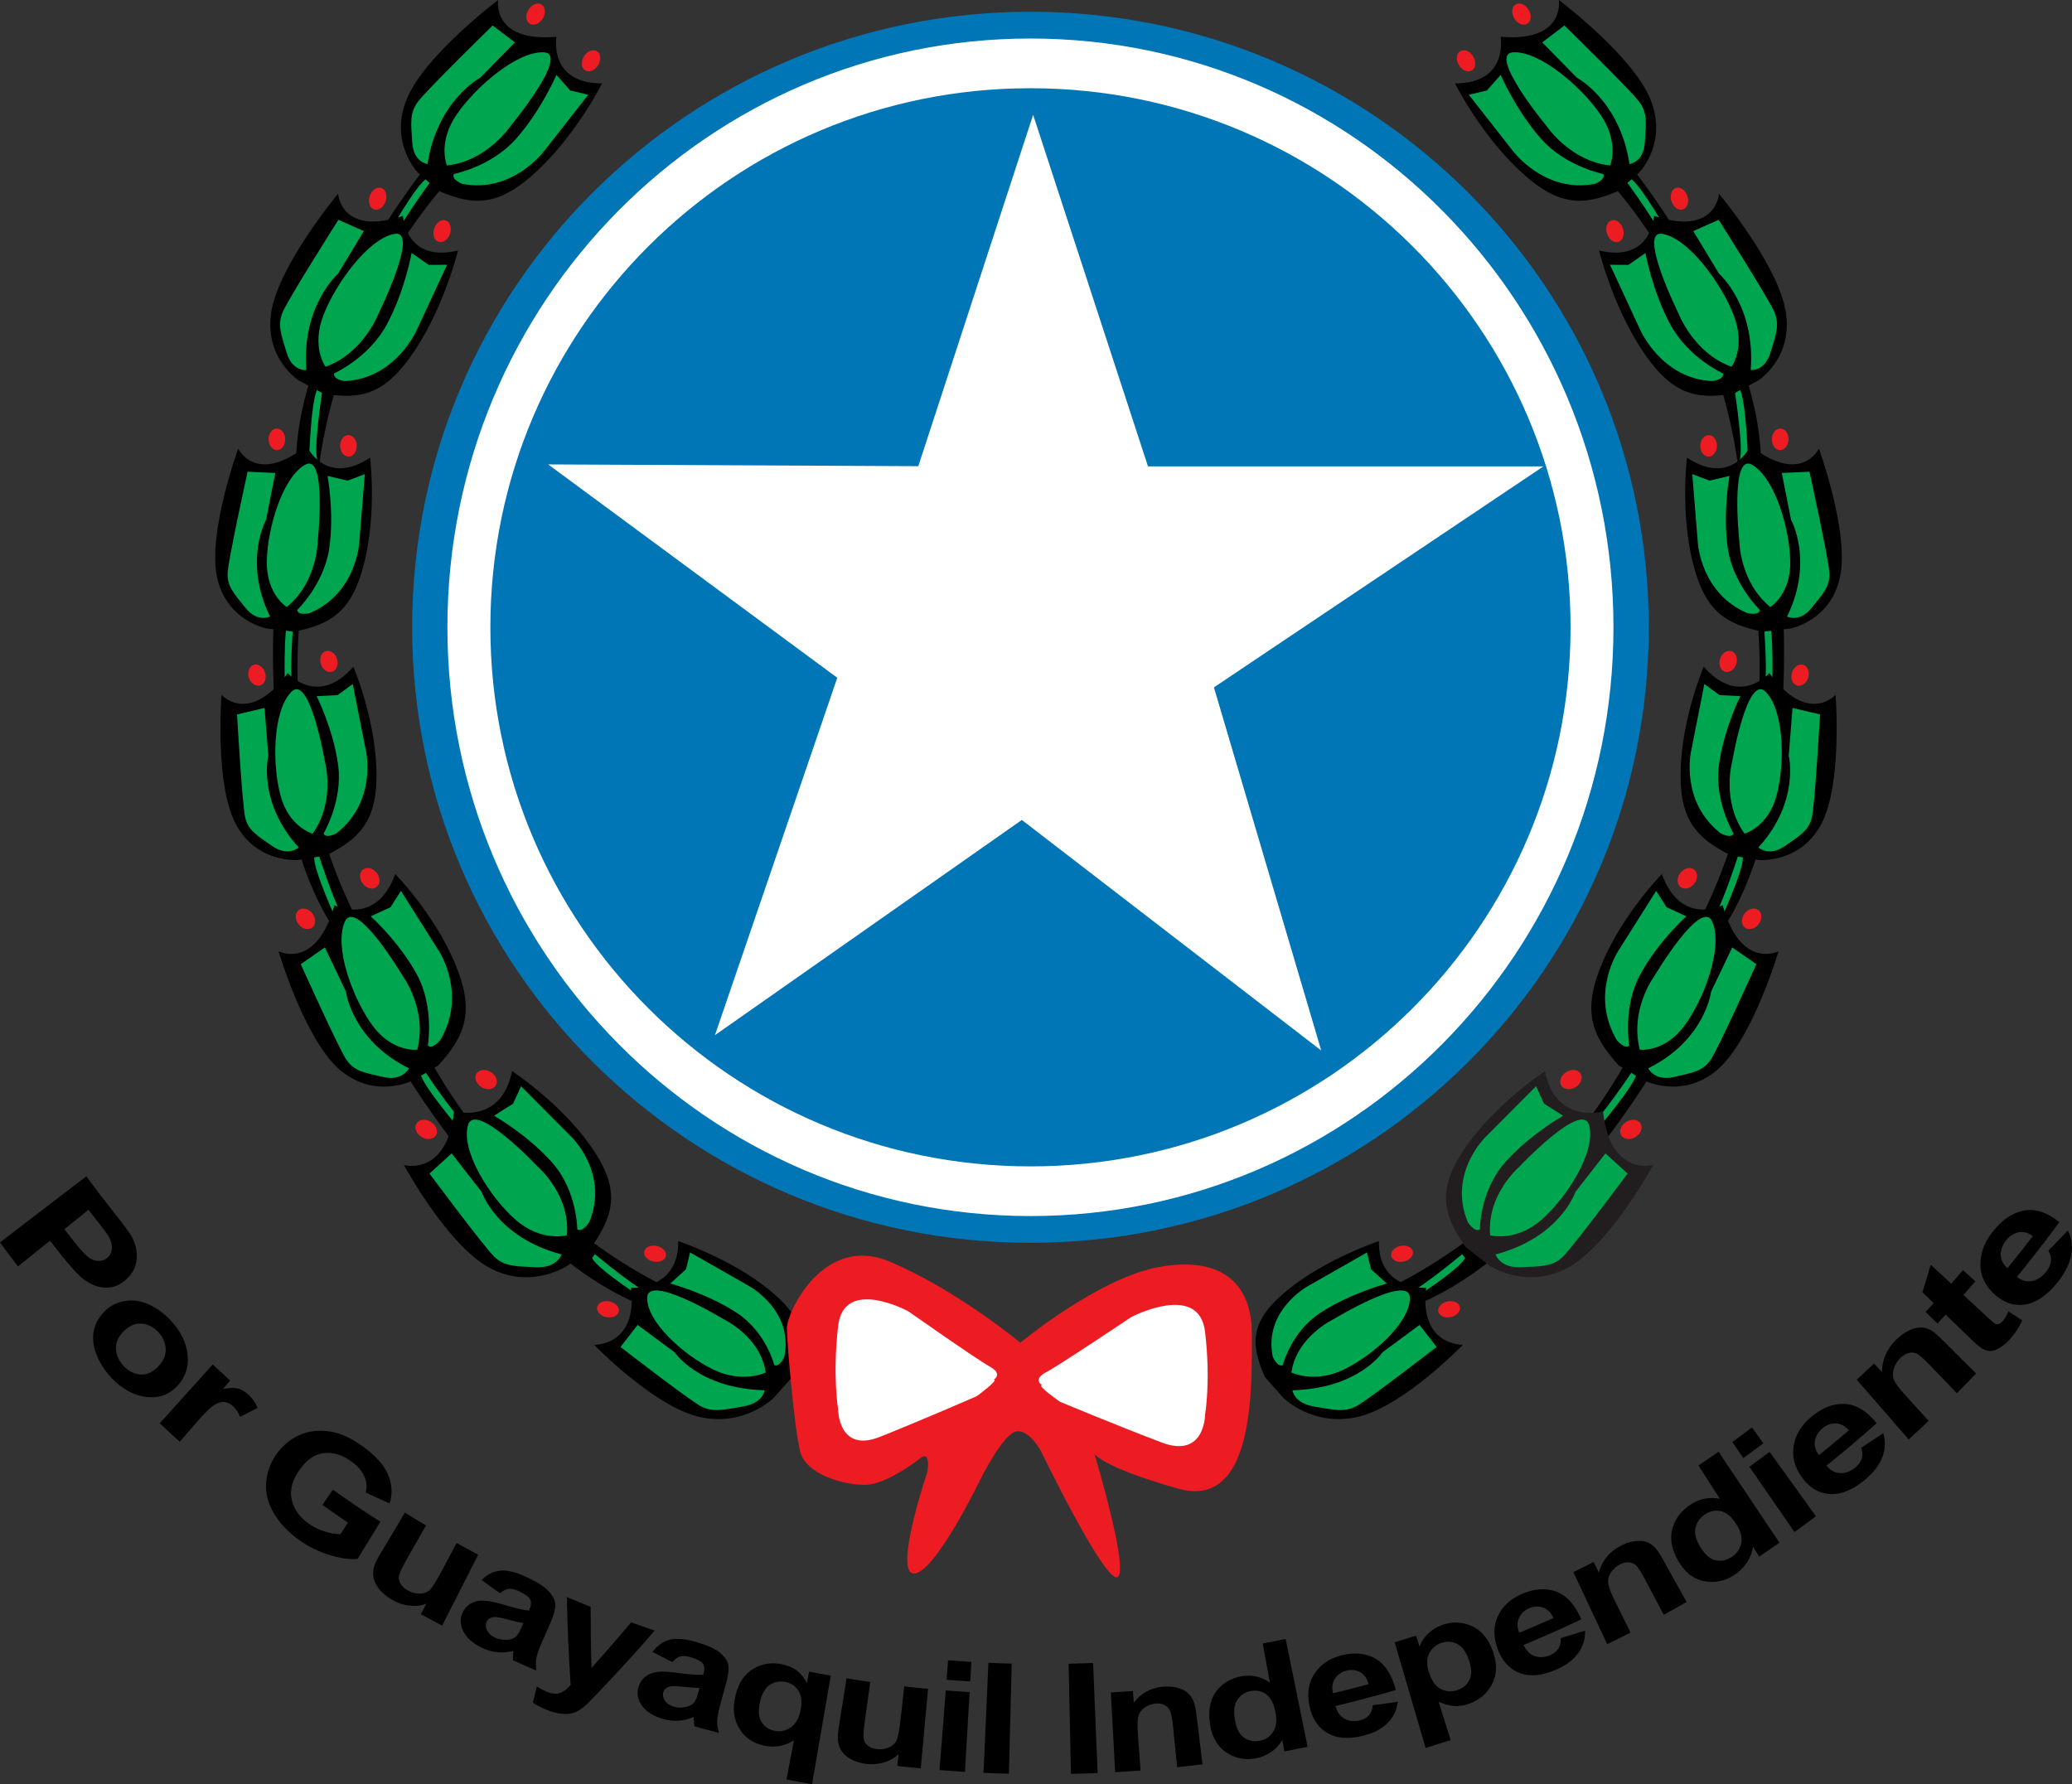 <?xml version="1.0" encoding="UTF-8"?>
<svg xmlns="http://www.w3.org/2000/svg" xmlns:xlink="http://www.w3.org/1999/xlink" width="540.59pt" height="465.62pt" viewBox="0 0 540.59 465.62" version="1.1">
<rect x="0" y="0" width="540.59" height="465.62" fill="#333333" stroke="none"/>
<defs>
<clipPath id="clip1">
  <path d="M 191 434 L 217 434 L 217 465.621 L 191 465.621 Z M 191 434 "/>
</clipPath>
<clipPath id="clip2">
  <path d="M 516 315 L 540.59 315 L 540.59 341 L 516 341 Z M 516 315 "/>
</clipPath>
</defs>
<g id="surface1">
<path style=" stroke:none;fill-rule:nonzero;fill:rgb(0%,46.3%,71.799%);fill-opacity:1;" d="M 430.168 163.703 C 430.168 252.414 357.938 324.328 268.848 324.328 C 179.742 324.328 107.531 252.414 107.531 163.703 C 107.531 74.98 179.742 3.066 268.848 3.066 C 357.938 3.066 430.168 74.98 430.168 163.703 "/>
<path style=" stroke:none;fill-rule:nonzero;fill:rgb(100%,100%,100%);fill-opacity:1;" d="M 420.953 163.703 C 420.953 248.555 352.848 317.344 268.848 317.344 C 184.836 317.344 116.73 248.555 116.73 163.703 C 116.73 78.844 184.836 10.051 268.848 10.051 C 352.848 10.051 420.953 78.844 420.953 163.703 "/>
<path style=" stroke:none;fill-rule:nonzero;fill:rgb(0%,46.3%,71.799%);fill-opacity:1;" d="M 409.762 163.703 C 409.762 241.395 346.68 304.383 268.848 304.383 C 191.031 304.383 127.938 241.395 127.938 163.703 C 127.938 86.004 191.031 23.023 268.848 23.023 C 346.68 23.023 409.762 86.004 409.762 163.703 "/>
<path style=" stroke:none;fill-rule:nonzero;fill:rgb(100%,100%,100%);fill-opacity:1;" d="M 269.547 29.957 L 239.586 121.656 L 143.027 121.195 L 218.449 176.871 L 186.531 270.137 L 266.602 213.977 L 344.715 274.145 L 316.715 179.379 L 402.676 121.715 L 299.516 121.715 "/>
<path style=" stroke:none;fill-rule:nonzero;fill:rgb(0%,0%,0%);fill-opacity:1;" d="M 110.574 44.219 C 110.574 44.219 76.957 86.41 77.238 121.656 L 83.262 121.656 C 83.262 121.656 87.301 78.707 119.586 44.219 "/>
<path style=" stroke:none;fill-rule:nonzero;fill:rgb(0%,0%,0%);fill-opacity:1;" d="M 71.492 160.164 C 71.492 160.164 67.742 215.523 88.434 244.258 L 93.473 240.539 C 93.473 240.539 71.949 202.828 79.035 154.598 "/>
<path style=" stroke:none;fill-rule:nonzero;fill:rgb(0%,0%,0%);fill-opacity:1;" d="M 105.727 279.953 C 105.727 279.953 135.652 330.277 170.57 341.75 L 172.68 335.27 C 172.68 335.27 131.656 316.574 108.879 270.246 "/>
<path style=" stroke:none;fill-rule:nonzero;fill:rgb(0%,64.699%,31.4%);fill-opacity:1;" d="M 102.777 63.301 L 100.516 62.434 C 100.516 62.434 108.68 47.785 111.488 46.492 L 112.484 47.215 C 112.484 47.215 102.078 61.285 102.777 63.301 "/>
<path style=" stroke:none;fill-rule:nonzero;fill:rgb(0%,64.699%,31.4%);fill-opacity:1;" d="M 82.992 120.262 L 80.609 120.574 C 80.609 120.574 81.082 103.742 82.977 101.254 L 84.176 101.41 C 84.176 101.41 81.457 118.82 82.992 120.262 "/>
<path style=" stroke:none;fill-rule:nonzero;fill:rgb(0%,64.699%,31.4%);fill-opacity:1;" d="M 76.719 179.871 L 74.375 180.352 C 74.375 180.352 73.727 163.52 75.453 160.906 L 76.664 160.98 C 76.664 160.98 75.09 178.543 76.719 179.871 "/>
<path style=" stroke:none;fill-rule:nonzero;fill:rgb(0%,64.699%,31.4%);fill-opacity:1;" d="M 90.469 240.336 L 88.484 241.727 C 88.484 241.727 81.402 226.508 81.996 223.41 L 83.129 223 C 83.129 223 88.465 239.762 90.469 240.336 "/>
<path style=" stroke:none;fill-rule:nonzero;fill:rgb(0%,64.699%,31.4%);fill-opacity:1;" d="M 122.402 293.887 L 120.879 295.773 C 120.879 295.773 109.957 283.145 109.676 280.008 L 110.652 279.293 C 110.652 279.293 120.312 293.91 122.402 293.887 "/>
<path style=" stroke:none;fill-rule:nonzero;fill:rgb(0%,64.699%,31.4%);fill-opacity:1;" d="M 170.57 337.82 L 169.645 340.086 C 169.645 340.086 155.625 331.188 154.48 328.258 L 155.211 327.293 C 155.211 327.293 168.582 338.465 170.57 337.82 "/>
<path style=" stroke:none;fill-rule:nonzero;fill:rgb(0%,0%,0%);fill-opacity:1;" d="M 109.012 45.02 C 109.012 45.02 101.43 37.27 106.129 25.836 C 110.816 14.395 129.98 0.004 129.98 0.004 C 129.98 0.004 128.176 11.062 145.176 9.594 C 145.176 9.594 143.004 21.77 157.09 21.77 C 157.09 21.77 150.605 34.688 140.473 44.281 C 130.348 53.879 123.844 53.879 114.441 49.82 "/>
<path style=" stroke:none;fill-rule:nonzero;fill:rgb(0%,64.699%,31.4%);fill-opacity:1;" d="M 111.547 42.809 C 111.547 42.809 107.922 42.438 107.57 37.27 C 107.207 32.102 106.844 29.516 109.012 26.566 C 111.18 23.621 128.539 6.645 128.539 6.645 L 134.332 11.066 L 125.281 20.289 C 125.281 20.289 114.09 26.195 111.547 42.809 "/>
<path style=" stroke:none;fill-rule:nonzero;fill:rgb(0%,64.699%,31.4%);fill-opacity:1;" d="M 118.414 45.395 C 118.414 45.395 128.176 43.543 134.684 36.16 C 141.199 28.781 145.176 19.559 145.176 19.559 L 148.785 23.621 L 153.48 24.723 L 141.914 39.484 C 141.914 39.484 133.605 50.551 120.578 47.973 C 120.578 47.973 117.684 46.863 118.414 45.395 "/>
<path style=" stroke:none;fill-rule:nonzero;fill:rgb(0%,64.699%,31.4%);fill-opacity:1;" d="M 116.609 43.176 C 116.609 43.176 114.074 37.27 119.137 29.887 C 124.207 22.504 135.043 13.285 141.914 13.652 C 148.785 14.023 133.238 32.844 133.238 32.844 C 133.238 32.844 127.086 42.07 116.609 43.176 "/>
<path style=" stroke:none;fill-rule:nonzero;fill:rgb(92.899%,10.999%,13.699%);fill-opacity:1;" d="M 141.562 4.891 C 140.691 6.262 139.18 6.836 138.172 6.168 C 137.156 5.504 137.051 3.848 137.93 2.484 C 138.793 1.117 140.328 0.535 141.324 1.211 C 142.328 1.871 142.441 3.527 141.562 4.891 "/>
<path style=" stroke:none;fill-rule:nonzero;fill:rgb(92.899%,10.999%,13.699%);fill-opacity:1;" d="M 156.031 17.07 C 155.156 18.445 153.633 19.008 152.637 18.348 C 151.625 17.684 151.516 16.031 152.395 14.66 C 153.254 13.297 154.773 12.719 155.785 13.387 C 156.781 14.055 156.887 15.699 156.031 17.07 "/>
<path style=" stroke:none;fill-rule:nonzero;fill:rgb(0%,0%,0%);fill-opacity:1;" d="M 77.969 99.297 C 77.969 99.297 68.824 93.531 70.801 81.301 C 72.797 69.066 88.203 50.562 88.203 50.562 C 88.203 50.562 88.949 61.758 105.133 56.324 C 105.133 56.324 105.789 68.688 119.492 65.371 C 119.492 65.371 116.086 79.473 108.402 91.188 C 100.719 102.898 94.387 104.434 84.312 102.691 "/>
<path style=" stroke:none;fill-rule:nonzero;fill:rgb(0%,64.699%,31.4%);fill-opacity:1;" d="M 79.922 96.543 C 79.922 96.543 76.328 97.039 74.801 92.09 C 73.281 87.152 72.34 84.723 73.797 81.336 C 75.234 77.961 88.285 57.359 88.285 57.359 L 94.922 60.309 L 88.203 71.41 C 88.203 71.41 78.629 79.789 79.922 96.543 "/>
<path style=" stroke:none;fill-rule:nonzero;fill:rgb(0%,64.699%,31.4%);fill-opacity:1;" d="M 87.18 97.445 C 87.18 97.445 96.273 93.355 100.934 84.645 C 105.621 75.926 107.398 66.023 107.398 66.023 L 111.828 69.121 L 116.648 69.094 L 108.715 86.176 C 108.715 86.176 103.129 98.902 89.891 99.445 C 89.891 99.445 86.816 99.051 87.18 97.445 "/>
<path style=" stroke:none;fill-rule:nonzero;fill:rgb(0%,64.699%,31.4%);fill-opacity:1;" d="M 84.93 95.711 C 84.93 95.711 81.137 90.57 84.406 82.195 C 87.652 73.82 96.125 62.289 102.887 61.035 C 109.656 59.785 98.789 81.754 98.789 81.754 C 98.789 81.754 94.875 92.168 84.93 95.711 "/>
<path style=" stroke:none;fill-rule:nonzero;fill:rgb(92.899%,10.999%,13.699%);fill-opacity:1;" d="M 100.582 52.586 C 100.043 54.137 98.695 55.051 97.562 54.633 C 96.434 54.223 95.949 52.645 96.488 51.105 C 97.027 49.574 98.387 48.66 99.504 49.066 C 100.648 49.477 101.121 51.059 100.582 52.586 "/>
<path style=" stroke:none;fill-rule:nonzero;fill:rgb(92.899%,10.999%,13.699%);fill-opacity:1;" d="M 117.391 61.055 C 116.863 62.586 115.504 63.504 114.383 63.086 C 113.254 62.68 112.773 61.098 113.309 59.562 C 113.848 58.023 115.195 57.113 116.328 57.523 C 117.457 57.941 117.926 59.516 117.391 61.055 "/>
<path style=" stroke:none;fill-rule:nonzero;fill:rgb(0%,0%,0%);fill-opacity:1;" d="M 69.551 164.012 C 69.551 164.012 59.008 162.055 56.594 150.473 C 54.199 138.887 62.148 117.07 62.148 117.07 C 62.148 117.07 66.738 126.785 79.977 116.348 C 79.977 116.348 84.895 127.133 96.555 119.434 C 96.555 119.434 98.281 133.164 95.18 146.254 C 92.082 159.348 86.684 162.906 76.676 164.844 "/>
<path style=" stroke:none;fill-rule:nonzero;fill:rgb(0%,64.699%,31.4%);fill-opacity:1;" d="M 70.441 160.887 C 70.441 160.887 67.234 162.566 64.098 158.691 C 60.961 154.828 59.219 152.98 59.395 149.465 C 59.57 145.957 64.598 123.102 64.598 123.102 L 71.828 123.426 L 69.418 135.645 C 69.418 135.645 63.398 146.41 70.441 160.887 "/>
<path style=" stroke:none;fill-rule:nonzero;fill:rgb(0%,64.699%,31.4%);fill-opacity:1;" d="M 77.539 159.184 C 77.539 159.184 84.594 152.383 85.914 143.023 C 87.25 133.641 85.457 124.203 85.457 124.203 L 90.684 125.43 L 95.184 123.73 L 93.727 141.688 C 93.727 141.688 92.945 154.957 80.742 160.023 C 80.742 160.023 77.754 160.742 77.539 159.184 "/>
<path style=" stroke:none;fill-rule:nonzero;fill:rgb(0%,64.699%,31.4%);fill-opacity:1;" d="M 74.816 158.41 C 74.816 158.41 69.488 155.145 69.609 146.555 C 69.73 137.977 73.633 124.773 79.508 121.328 C 85.402 117.867 82.898 141.188 82.898 141.188 C 82.898 141.188 82.887 151.82 74.816 158.41 "/>
<path style=" stroke:none;fill-rule:nonzero;fill:rgb(92.899%,10.999%,13.699%);fill-opacity:1;" d="M 74.414 114.594 C 74.441 116.172 73.512 117.43 72.312 117.461 C 71.113 117.48 70.105 116.242 70.078 114.699 C 70.035 113.145 70.98 111.863 72.176 111.832 C 73.391 111.809 74.375 113.047 74.414 114.594 "/>
<path style=" stroke:none;fill-rule:nonzero;fill:rgb(92.899%,10.999%,13.699%);fill-opacity:1;" d="M 93.082 116.309 C 93.121 117.867 92.164 119.145 90.98 119.172 C 89.777 119.195 88.781 117.953 88.73 116.395 C 88.703 114.848 89.648 113.566 90.855 113.543 C 92.043 113.52 93.039 114.762 93.082 116.309 "/>
<path style=" stroke:none;fill-rule:nonzero;fill:rgb(0%,0%,0%);fill-opacity:1;" d="M 77.902 224.41 C 77.902 224.41 67.031 225.477 61.5 215.004 C 55.961 204.531 57.797 181.332 57.797 181.332 C 57.797 181.332 64.945 189.395 75.09 175.648 C 75.09 175.648 82.871 184.645 92.191 173.992 C 92.191 173.992 97.645 186.719 98.184 200.172 C 98.738 213.641 94.414 218.559 85.133 223.223 "/>
<path style=" stroke:none;fill-rule:nonzero;fill:rgb(0%,64.699%,31.4%);fill-opacity:1;" d="M 77.93 221.156 C 77.93 221.156 75.234 223.676 71.086 220.828 C 66.953 217.984 64.758 216.691 63.961 213.262 C 63.18 209.836 61.848 186.445 61.848 186.445 L 69.027 184.742 L 70.008 197.164 C 70.008 197.164 67.047 209.215 77.93 221.156 "/>
<path style=" stroke:none;fill-rule:nonzero;fill:rgb(0%,64.699%,31.4%);fill-opacity:1;" d="M 84.418 217.527 C 84.418 217.527 89.484 209.027 88.219 199.645 C 86.953 190.254 82.613 181.676 82.613 181.676 L 88.086 181.395 L 92.031 178.504 L 95.52 196.188 C 95.52 196.188 98.371 209.16 87.801 217.449 C 87.801 217.449 85.055 218.973 84.418 217.527 "/>
<path style=" stroke:none;fill-rule:nonzero;fill:rgb(0%,64.699%,31.4%);fill-opacity:1;" d="M 81.555 217.551 C 81.555 217.551 75.41 215.906 73.188 207.605 C 70.965 199.328 71.168 185.535 75.988 180.566 C 80.836 175.594 84.758 198.723 84.758 198.723 C 84.758 198.723 87.652 208.961 81.555 217.551 "/>
<path style=" stroke:none;fill-rule:nonzero;fill:rgb(92.899%,10.999%,13.699%);fill-opacity:1;" d="M 69.148 175.527 C 69.617 177.023 69.039 178.52 67.883 178.875 C 66.695 179.23 65.375 178.316 64.918 176.84 C 64.461 175.352 65.039 173.852 66.211 173.492 C 67.383 173.129 68.703 174.051 69.148 175.527 "/>
<path style=" stroke:none;fill-rule:nonzero;fill:rgb(92.899%,10.999%,13.699%);fill-opacity:1;" d="M 87.922 171.957 C 88.391 173.449 87.816 174.941 86.645 175.301 C 85.484 175.656 84.164 174.742 83.707 173.25 C 83.25 171.77 83.816 170.277 84.984 169.926 C 86.16 169.559 87.477 170.48 87.922 171.957 "/>
<path style=" stroke:none;fill-rule:nonzero;fill:rgb(0%,0%,0%);fill-opacity:1;" d="M 107.879 281.906 C 107.879 281.906 97.797 287.066 88.609 279.141 C 79.438 271.199 72.676 248.254 72.676 248.254 C 72.676 248.254 82.535 253.266 87.25 236.203 C 87.25 236.203 98.062 241.883 103.129 228.102 C 103.129 228.102 113.055 238.227 118.504 250.926 C 123.977 263.637 121.629 270.008 114.383 278.016 "/>
<path style=" stroke:none;fill-rule:nonzero;fill:rgb(0%,64.699%,31.4%);fill-opacity:1;" d="M 106.695 278.785 C 106.695 278.785 105.039 282.223 100.004 281.062 C 94.965 279.914 92.367 279.516 90.359 276.523 C 88.34 273.539 78.469 251.609 78.469 251.609 L 84.758 247.242 L 90.254 258.781 C 90.254 258.781 91.828 271.469 106.695 278.785 "/>
<path style=" stroke:none;fill-rule:nonzero;fill:rgb(0%,64.699%,31.4%);fill-opacity:1;" d="M 111.625 272.832 C 111.625 272.832 113.375 262.738 108.715 254.219 C 104.059 245.688 96.715 239.121 96.715 239.121 L 101.871 236.762 L 104.609 232.492 L 114.48 248.125 C 114.48 248.125 121.992 259.48 114.844 271.457 C 114.844 271.457 112.754 273.977 111.625 272.832 "/>
<path style=" stroke:none;fill-rule:nonzero;fill:rgb(0%,64.699%,31.4%);fill-opacity:1;" d="M 108.863 273.941 C 108.863 273.941 102.344 274.695 97.16 267.586 C 91.977 260.484 87.113 247.184 89.941 240.582 C 92.773 233.969 105.039 254.66 105.039 254.66 C 105.039 254.66 111.586 263.375 108.863 273.941 "/>
<path style=" stroke:none;fill-rule:nonzero;fill:rgb(92.899%,10.999%,13.699%);fill-opacity:1;" d="M 81.5 238.344 C 82.48 239.605 82.48 241.258 81.5 242.047 C 80.488 242.836 78.883 242.465 77.887 241.215 C 76.902 239.977 76.918 238.312 77.902 237.52 C 78.902 236.727 80.5 237.105 81.5 238.344 "/>
<path style=" stroke:none;fill-rule:nonzero;fill:rgb(92.899%,10.999%,13.699%);fill-opacity:1;" d="M 98.266 227.781 C 99.262 229.02 99.246 230.68 98.254 231.461 C 97.27 232.254 95.664 231.883 94.668 230.621 C 93.688 229.379 93.688 227.73 94.68 226.938 C 95.68 226.141 97.281 226.523 98.266 227.781 "/>
<path style=" stroke:none;fill-rule:nonzero;fill:rgb(0%,0%,0%);fill-opacity:1;" d="M 148.312 330.137 C 148.312 330.137 138.695 336.812 127.652 330.824 C 116.621 324.809 105.391 304.035 105.391 304.035 C 105.391 304.035 116.621 307.121 118.465 290.016 C 118.465 290.016 130.789 293.578 133.59 279.527 C 133.59 279.527 145.816 287.488 153.836 298.691 C 161.859 309.898 160.555 316.391 154.438 325.297 "/>
<path style=" stroke:none;fill-rule:nonzero;fill:rgb(0%,64.699%,31.4%);fill-opacity:1;" d="M 146.52 327.359 C 146.52 327.359 145.398 330.926 139.922 330.699 C 134.438 330.457 131.652 330.52 129.016 328.012 C 126.359 325.508 112.055 306.25 112.055 306.25 L 117.836 300.992 L 125.684 311.074 C 125.684 311.074 129.629 322.926 146.52 327.359 "/>
<path style=" stroke:none;fill-rule:nonzero;fill:rgb(0%,64.699%,31.4%);fill-opacity:1;" d="M 150.605 320.82 C 150.605 320.82 150.605 310.867 144.18 303.531 C 137.754 296.184 128.895 291.164 128.895 291.164 L 133.863 288.016 L 135.945 283.465 L 149.109 296.703 C 149.109 296.703 159.02 306.27 153.727 318.941 C 153.727 318.941 152 321.707 150.605 320.82 "/>
<path style=" stroke:none;fill-rule:nonzero;fill:rgb(0%,64.699%,31.4%);fill-opacity:1;" d="M 147.91 322.363 C 147.91 322.363 141.23 324.203 134.504 318.301 C 127.801 312.406 120.297 300.531 122.062 293.727 C 123.824 286.922 140.406 304.586 140.406 304.586 C 140.406 304.586 148.855 311.793 147.91 322.363 "/>
<path style=" stroke:none;fill-rule:nonzero;fill:rgb(92.899%,10.999%,13.699%);fill-opacity:1;" d="M 112.824 293.055 C 114.09 294.086 114.371 295.66 113.488 296.59 C 112.57 297.523 110.844 297.441 109.562 296.41 C 108.312 295.398 108.02 293.812 108.922 292.875 C 109.824 291.949 111.559 292.035 112.824 293.055 "/>
<path style=" stroke:none;fill-rule:nonzero;fill:rgb(92.899%,10.999%,13.699%);fill-opacity:1;" d="M 128.461 280.051 C 129.727 281.074 130.012 282.656 129.105 283.586 C 128.219 284.504 126.465 284.43 125.199 283.398 C 123.949 282.383 123.648 280.793 124.555 279.867 C 125.441 278.938 127.195 279.031 128.461 280.051 "/>
<path style=" stroke:none;fill-rule:nonzero;fill:rgb(0%,0%,0%);fill-opacity:1;" d="M 201.805 364.84 C 201.805 364.84 193.969 372.609 182.09 369.664 C 170.207 366.684 155.004 350.938 155.004 350.938 C 155.004 350.938 166.465 351.332 164.621 336.086 C 164.621 336.086 177.211 336.664 176.945 323.887 C 176.945 323.887 190.383 328.32 200.445 336.406 C 210.547 344.496 210.668 350.402 206.668 359.387 "/>
<path style=" stroke:none;fill-rule:nonzero;fill:rgb(0%,64.699%,31.4%);fill-opacity:1;" d="M 199.488 362.801 C 199.488 362.801 199.176 366.125 193.859 367.043 C 188.539 367.961 185.871 368.578 182.801 366.945 C 179.719 365.312 161.887 351.508 161.887 351.508 L 166.344 345.758 L 176.012 352.898 C 176.012 352.898 182.332 362.395 199.488 362.801 "/>
<path style=" stroke:none;fill-rule:nonzero;fill:rgb(0%,64.699%,31.4%);fill-opacity:1;" d="M 202.02 356.277 C 202.02 356.277 199.922 347.641 192.191 342.574 C 184.473 337.512 174.887 334.953 174.887 334.953 L 178.992 331.203 L 180.039 326.832 L 195.488 335.641 C 195.488 335.641 207.059 341.922 204.648 354.012 C 204.648 354.012 203.566 356.77 202.02 356.277 "/>
<path style=" stroke:none;fill-rule:nonzero;fill:rgb(0%,64.699%,31.4%);fill-opacity:1;" d="M 199.773 358.176 C 199.773 358.176 193.738 361.137 186.035 357.371 C 178.332 353.645 168.609 344.844 168.852 338.578 C 169.105 332.305 188.797 344.27 188.797 344.27 C 188.797 344.27 198.441 348.797 199.773 358.176 "/>
<path style=" stroke:none;fill-rule:nonzero;fill:rgb(92.899%,10.999%,13.699%);fill-opacity:1;" d="M 159.824 339.883 C 161.27 340.523 161.871 341.828 161.215 342.816 C 160.539 343.805 158.844 344.094 157.414 343.473 C 155.984 342.84 155.371 341.523 156.031 340.527 C 156.703 339.531 158.398 339.254 159.824 339.883 "/>
<path style=" stroke:none;fill-rule:nonzero;fill:rgb(92.899%,10.999%,13.699%);fill-opacity:1;" d="M 172.109 325.398 C 173.551 326.027 174.152 327.344 173.496 328.328 C 172.836 329.312 171.125 329.598 169.699 328.969 C 168.27 328.332 167.637 327.02 168.328 326.031 C 168.984 325.051 170.684 324.762 172.109 325.398 "/>
<path style=" stroke:none;fill-rule:nonzero;fill:rgb(0%,0%,0%);fill-opacity:1;" d="M 426.125 44.219 C 426.125 44.219 459.727 86.41 459.445 121.656 L 453.438 121.656 C 453.438 121.656 449.398 78.707 417.113 44.219 "/>
<path style=" stroke:none;fill-rule:nonzero;fill:rgb(0%,0%,0%);fill-opacity:1;" d="M 465.207 160.164 C 465.207 160.164 468.938 215.523 448.262 244.258 L 443.23 240.539 C 443.23 240.539 464.746 202.828 457.664 154.598 "/>
<path style=" stroke:none;fill-rule:nonzero;fill:rgb(0%,0%,0%);fill-opacity:1;" d="M 430.973 279.953 C 430.973 279.953 401.047 330.277 366.129 341.75 L 364.027 335.27 C 364.027 335.27 405.047 316.574 427.824 270.246 "/>
<path style=" stroke:none;fill-rule:nonzero;fill:rgb(0%,64.699%,31.4%);fill-opacity:1;" d="M 433.922 63.301 L 436.176 62.434 C 436.176 62.434 428.012 47.785 425.211 46.492 L 424.215 47.215 C 424.215 47.215 434.621 61.285 433.922 63.301 "/>
<path style=" stroke:none;fill-rule:nonzero;fill:rgb(0%,64.699%,31.4%);fill-opacity:1;" d="M 453.707 120.262 L 456.09 120.574 C 456.09 120.574 455.621 103.742 453.719 101.254 L 452.52 101.41 C 452.52 101.41 455.242 118.82 453.707 120.262 "/>
<path style=" stroke:none;fill-rule:nonzero;fill:rgb(0%,64.699%,31.4%);fill-opacity:1;" d="M 459.973 179.871 L 462.328 180.352 C 462.328 180.352 462.973 163.52 461.25 160.906 L 460.035 160.98 C 460.035 160.98 461.617 178.543 459.973 179.871 "/>
<path style=" stroke:none;fill-rule:nonzero;fill:rgb(0%,64.699%,31.4%);fill-opacity:1;" d="M 446.23 240.336 L 448.199 241.727 C 448.199 241.727 455.281 226.508 454.703 223.41 L 453.574 223 C 453.574 223 448.238 239.762 446.23 240.336 "/>
<path style=" stroke:none;fill-rule:nonzero;fill:rgb(0%,64.699%,31.4%);fill-opacity:1;" d="M 414.285 293.887 L 415.82 295.773 C 415.82 295.773 426.746 283.145 427.016 280.008 L 426.047 279.293 C 426.047 279.293 416.379 293.91 414.285 293.887 "/>
<path style=" stroke:none;fill-rule:nonzero;fill:rgb(0%,64.699%,31.4%);fill-opacity:1;" d="M 366.129 337.82 L 367.043 340.086 C 367.043 340.086 381.078 331.188 382.219 328.258 L 381.48 327.293 C 381.48 327.293 368.121 338.465 366.129 337.82 "/>
<path style=" stroke:none;fill-rule:nonzero;fill:rgb(0%,0%,0%);fill-opacity:1;" d="M 427.672 45.02 C 427.672 45.02 435.273 37.27 430.566 25.836 C 425.867 14.395 406.703 0.004 406.703 0.004 C 406.703 0.004 408.523 11.062 391.527 9.594 C 391.527 9.594 393.695 21.77 379.598 21.77 C 379.598 21.77 386.098 34.688 396.223 44.281 C 406.355 53.879 412.859 53.879 422.262 49.82 "/>
<path style=" stroke:none;fill-rule:nonzero;fill:rgb(0%,64.699%,31.4%);fill-opacity:1;" d="M 425.141 42.809 C 425.141 42.809 428.766 42.438 429.129 37.27 C 429.492 32.102 429.855 29.516 427.672 26.566 C 425.516 23.621 408.156 6.645 408.156 6.645 L 402.371 11.066 L 411.418 20.289 C 411.418 20.289 422.609 26.195 425.141 42.809 "/>
<path style=" stroke:none;fill-rule:nonzero;fill:rgb(0%,64.699%,31.4%);fill-opacity:1;" d="M 418.289 45.395 C 418.289 45.395 408.523 43.543 402.016 36.16 C 395.5 28.781 391.527 19.559 391.527 19.559 L 387.918 23.621 L 383.215 24.723 L 394.789 39.484 C 394.789 39.484 403.098 50.551 416.121 47.973 C 416.121 47.973 419 46.863 418.289 45.395 "/>
<path style=" stroke:none;fill-rule:nonzero;fill:rgb(0%,64.699%,31.4%);fill-opacity:1;" d="M 420.09 43.176 C 420.09 43.176 422.621 37.27 417.559 29.887 C 412.496 22.504 401.652 13.285 394.789 13.652 C 387.918 14.023 403.461 32.844 403.461 32.844 C 403.461 32.844 409.617 42.07 420.09 43.176 "/>
<path style=" stroke:none;fill-rule:nonzero;fill:rgb(92.899%,10.999%,13.699%);fill-opacity:1;" d="M 395.125 4.891 C 395.996 6.262 397.52 6.836 398.52 6.168 C 399.527 5.504 399.648 3.848 398.773 2.484 C 397.91 1.117 396.375 0.535 395.367 1.211 C 394.363 1.871 394.262 3.527 395.125 4.891 "/>
<path style=" stroke:none;fill-rule:nonzero;fill:rgb(92.899%,10.999%,13.699%);fill-opacity:1;" d="M 380.672 17.07 C 381.547 18.445 383.055 19.008 384.066 18.348 C 385.074 17.684 385.188 16.031 384.305 14.66 C 383.449 13.297 381.926 12.719 380.918 13.387 C 379.918 14.055 379.809 15.699 380.672 17.07 "/>
<path style=" stroke:none;fill-rule:nonzero;fill:rgb(0%,0%,0%);fill-opacity:1;" d="M 458.73 99.297 C 458.73 99.297 467.879 93.531 465.895 81.301 C 463.902 69.066 448.492 50.562 448.492 50.562 C 448.492 50.562 447.754 61.758 431.551 56.324 C 431.551 56.324 430.902 68.688 417.211 65.371 C 417.211 65.371 420.605 79.473 428.293 91.188 C 435.984 102.898 442.312 104.434 452.379 102.691 "/>
<path style=" stroke:none;fill-rule:nonzero;fill:rgb(0%,64.699%,31.4%);fill-opacity:1;" d="M 456.766 96.543 C 456.766 96.543 460.375 97.039 461.898 92.09 C 463.414 87.152 464.359 84.723 462.906 81.336 C 461.465 77.961 448.402 57.359 448.402 57.359 L 441.777 60.309 L 448.492 71.41 C 448.492 71.41 458.059 79.789 456.766 96.543 "/>
<path style=" stroke:none;fill-rule:nonzero;fill:rgb(0%,64.699%,31.4%);fill-opacity:1;" d="M 449.52 97.445 C 449.52 97.445 440.426 93.355 435.77 84.645 C 431.082 75.926 429.301 66.023 429.301 66.023 L 424.875 69.121 L 420.055 69.094 L 427.984 86.176 C 427.984 86.176 433.57 98.902 446.812 99.445 C 446.812 99.445 449.883 99.051 449.52 97.445 "/>
<path style=" stroke:none;fill-rule:nonzero;fill:rgb(0%,64.699%,31.4%);fill-opacity:1;" d="M 451.766 95.711 C 451.766 95.711 455.566 90.57 452.297 82.195 C 449.047 73.82 440.578 62.289 433.797 61.035 C 427.039 59.785 437.906 81.754 437.906 81.754 C 437.906 81.754 441.828 92.168 451.766 95.711 "/>
<path style=" stroke:none;fill-rule:nonzero;fill:rgb(92.899%,10.999%,13.699%);fill-opacity:1;" d="M 436.113 52.586 C 436.656 54.137 438.004 55.051 439.137 54.633 C 440.262 54.223 440.75 52.645 440.211 51.105 C 439.672 49.574 438.312 48.66 437.191 49.066 C 436.051 49.477 435.578 51.059 436.113 52.586 "/>
<path style=" stroke:none;fill-rule:nonzero;fill:rgb(92.899%,10.999%,13.699%);fill-opacity:1;" d="M 419.312 61.055 C 419.836 62.586 421.195 63.504 422.312 63.086 C 423.441 62.68 423.93 61.098 423.395 59.562 C 422.855 58.023 421.504 57.113 420.371 57.523 C 419.246 57.941 418.77 59.516 419.312 61.055 "/>
<path style=" stroke:none;fill-rule:nonzero;fill:rgb(0%,0%,0%);fill-opacity:1;" d="M 467.133 164.012 C 467.133 164.012 477.695 162.055 480.09 150.473 C 482.5 138.887 474.555 117.07 474.555 117.07 C 474.555 117.07 469.961 126.785 456.711 116.348 C 456.711 116.348 451.809 127.133 440.141 119.434 C 440.141 119.434 438.422 133.164 441.52 146.254 C 444.621 159.348 450.008 162.906 460.02 164.844 "/>
<path style=" stroke:none;fill-rule:nonzero;fill:rgb(0%,64.699%,31.4%);fill-opacity:1;" d="M 466.258 160.887 C 466.258 160.887 469.461 162.566 472.605 158.691 C 475.738 154.828 477.48 152.98 477.289 149.465 C 477.113 145.957 472.102 123.102 472.102 123.102 L 464.871 123.426 L 467.285 135.645 C 467.285 135.645 473.305 146.41 466.258 160.887 "/>
<path style=" stroke:none;fill-rule:nonzero;fill:rgb(0%,64.699%,31.4%);fill-opacity:1;" d="M 459.16 159.184 C 459.16 159.184 452.102 152.383 450.77 143.023 C 449.449 133.641 451.227 124.203 451.227 124.203 L 446.008 125.43 L 441.52 123.73 L 442.973 141.688 C 442.973 141.688 443.758 154.957 455.945 160.023 C 455.945 160.023 458.941 160.742 459.16 159.184 "/>
<path style=" stroke:none;fill-rule:nonzero;fill:rgb(0%,64.699%,31.4%);fill-opacity:1;" d="M 461.883 158.41 C 461.883 158.41 467.215 155.145 467.086 146.555 C 466.965 137.977 463.066 124.773 457.184 121.328 C 451.277 117.867 453.801 141.188 453.801 141.188 C 453.801 141.188 453.816 151.82 461.883 158.41 "/>
<path style=" stroke:none;fill-rule:nonzero;fill:rgb(92.899%,10.999%,13.699%);fill-opacity:1;" d="M 462.285 114.594 C 462.246 116.172 463.188 117.43 464.391 117.461 C 465.602 117.48 466.586 116.242 466.625 114.699 C 466.664 113.145 465.723 111.863 464.504 111.832 C 463.309 111.809 462.328 113.047 462.285 114.594 "/>
<path style=" stroke:none;fill-rule:nonzero;fill:rgb(92.899%,10.999%,13.699%);fill-opacity:1;" d="M 443.617 116.309 C 443.586 117.867 444.535 119.145 445.719 119.172 C 446.918 119.195 447.914 117.953 447.953 116.395 C 447.984 114.848 447.055 113.566 445.84 113.543 C 444.656 113.52 443.656 114.762 443.617 116.309 "/>
<path style=" stroke:none;fill-rule:nonzero;fill:rgb(0%,0%,0%);fill-opacity:1;" d="M 458.801 224.41 C 458.801 224.41 469.664 225.477 475.203 215.004 C 480.734 204.531 478.902 181.332 478.902 181.332 C 478.902 181.332 471.738 189.395 461.613 175.648 C 461.613 175.648 453.828 184.645 444.512 173.992 C 444.512 173.992 439.043 186.719 438.516 200.172 C 437.961 213.641 442.285 218.559 451.562 223.223 "/>
<path style=" stroke:none;fill-rule:nonzero;fill:rgb(0%,64.699%,31.4%);fill-opacity:1;" d="M 458.77 221.156 C 458.77 221.156 461.465 223.676 465.602 220.828 C 469.738 217.984 471.941 216.691 472.738 213.262 C 473.516 209.836 474.852 186.445 474.852 186.445 L 467.672 184.742 L 466.688 197.164 C 466.688 197.164 469.652 209.215 458.77 221.156 "/>
<path style=" stroke:none;fill-rule:nonzero;fill:rgb(0%,64.699%,31.4%);fill-opacity:1;" d="M 452.277 217.527 C 452.277 217.527 447.215 209.027 448.473 199.645 C 449.734 190.254 454.07 181.676 454.07 181.676 L 448.617 181.395 L 444.672 178.504 L 441.184 196.188 C 441.184 196.188 438.328 209.16 448.898 217.449 C 448.898 217.449 451.645 218.973 452.277 217.527 "/>
<path style=" stroke:none;fill-rule:nonzero;fill:rgb(0%,64.699%,31.4%);fill-opacity:1;" d="M 455.152 217.551 C 455.152 217.551 461.293 215.906 463.512 207.605 C 465.73 199.328 465.531 185.535 460.699 180.566 C 455.859 175.594 451.941 198.723 451.941 198.723 C 451.941 198.723 449.047 208.961 455.152 217.551 "/>
<path style=" stroke:none;fill-rule:nonzero;fill:rgb(92.899%,10.999%,13.699%);fill-opacity:1;" d="M 467.551 175.527 C 467.086 177.023 467.664 178.52 468.82 178.875 C 469.988 179.23 471.324 178.316 471.777 176.84 C 472.238 175.352 471.656 173.852 470.488 173.492 C 469.32 173.129 467.996 174.051 467.551 175.527 "/>
<path style=" stroke:none;fill-rule:nonzero;fill:rgb(92.899%,10.999%,13.699%);fill-opacity:1;" d="M 448.777 171.957 C 448.312 173.449 448.883 174.941 450.039 175.301 C 451.219 175.656 452.539 174.742 452.992 173.25 C 453.453 171.77 452.883 170.277 451.715 169.926 C 450.539 169.559 449.223 170.48 448.777 171.957 "/>
<path style=" stroke:none;fill-rule:nonzero;fill:rgb(0%,0%,0%);fill-opacity:1;" d="M 428.82 281.906 C 428.82 281.906 438.902 287.066 448.09 279.141 C 457.266 271.199 464.023 248.254 464.023 248.254 C 464.023 248.254 454.168 253.266 449.438 236.203 C 449.438 236.203 438.637 241.883 433.57 228.102 C 433.57 228.102 423.645 238.227 418.176 250.926 C 412.727 263.637 415.066 270.008 422.301 278.016 "/>
<path style=" stroke:none;fill-rule:nonzero;fill:rgb(0%,64.699%,31.4%);fill-opacity:1;" d="M 430.008 278.785 C 430.008 278.785 431.66 282.223 436.691 281.062 C 441.734 279.914 444.328 279.516 446.34 276.523 C 448.359 273.539 458.234 251.609 458.234 251.609 L 451.941 247.242 L 446.434 258.781 C 446.434 258.781 444.867 271.469 430.008 278.785 "/>
<path style=" stroke:none;fill-rule:nonzero;fill:rgb(0%,64.699%,31.4%);fill-opacity:1;" d="M 425.074 272.832 C 425.074 272.832 423.32 262.738 427.984 254.219 C 432.641 245.688 439.969 239.121 439.969 239.121 L 434.824 236.762 L 432.09 232.492 L 422.223 248.125 C 422.223 248.125 414.703 259.48 421.844 271.457 C 421.844 271.457 423.93 273.977 425.074 272.832 "/>
<path style=" stroke:none;fill-rule:nonzero;fill:rgb(0%,64.699%,31.4%);fill-opacity:1;" d="M 427.832 273.941 C 427.832 273.941 434.352 274.695 439.539 267.586 C 444.723 260.484 449.582 247.184 446.758 240.582 C 443.93 233.969 431.66 254.66 431.66 254.66 C 431.66 254.66 425.117 263.375 427.832 273.941 "/>
<path style=" stroke:none;fill-rule:nonzero;fill:rgb(92.899%,10.999%,13.699%);fill-opacity:1;" d="M 455.199 238.344 C 454.215 239.605 454.215 241.258 455.199 242.047 C 456.215 242.836 457.816 242.465 458.812 241.215 C 459.781 239.977 459.781 238.312 458.801 237.52 C 457.785 236.727 456.199 237.105 455.199 238.344 "/>
<path style=" stroke:none;fill-rule:nonzero;fill:rgb(92.899%,10.999%,13.699%);fill-opacity:1;" d="M 438.434 227.781 C 437.438 229.02 437.449 230.68 438.434 231.461 C 439.434 232.254 441.035 231.883 442.031 230.621 C 443.016 229.379 443.016 227.73 442.004 226.938 C 441.023 226.141 439.418 226.523 438.434 227.781 "/>
<path style=" stroke:none;fill-rule:nonzero;fill:rgb(13.3%,11.8%,12.199%);fill-opacity:1;" d="M 388.375 330.137 C 388.375 330.137 398.004 336.812 409.051 330.824 C 420.074 324.809 431.309 304.035 431.309 304.035 C 431.309 304.035 420.074 307.121 418.234 290.016 C 418.234 290.016 405.91 293.578 403.098 279.527 C 403.098 279.527 390.879 287.488 382.867 298.691 C 374.84 309.898 376.148 316.391 382.258 325.297 "/>
<path style=" stroke:none;fill-rule:nonzero;fill:rgb(0%,64.699%,31.4%);fill-opacity:1;" d="M 390.18 327.359 C 390.18 327.359 391.297 330.926 396.781 330.699 C 402.262 330.457 405.047 330.52 407.688 328.012 C 410.34 325.508 424.645 306.25 424.645 306.25 L 418.863 300.992 L 411.016 311.074 C 411.016 311.074 407.066 322.926 390.18 327.359 "/>
<path style=" stroke:none;fill-rule:nonzero;fill:rgb(0%,64.699%,31.4%);fill-opacity:1;" d="M 386.098 320.82 C 386.098 320.82 386.098 310.867 392.523 303.531 C 398.938 296.184 407.809 291.164 407.809 291.164 L 402.84 288.016 L 400.754 283.465 L 387.594 296.703 C 387.594 296.703 377.664 306.27 382.961 318.941 C 382.961 318.941 384.695 321.707 386.098 320.82 "/>
<path style=" stroke:none;fill-rule:nonzero;fill:rgb(0%,64.699%,31.4%);fill-opacity:1;" d="M 388.793 322.363 C 388.793 322.363 395.473 324.203 402.191 318.301 C 408.898 312.406 416.398 300.531 414.641 293.727 C 412.871 286.922 396.281 304.586 396.281 304.586 C 396.281 304.586 387.848 311.793 388.793 322.363 "/>
<path style=" stroke:none;fill-rule:nonzero;fill:rgb(92.899%,10.999%,13.699%);fill-opacity:1;" d="M 423.879 293.055 C 422.605 294.086 422.324 295.66 423.215 296.59 C 424.121 297.523 425.859 297.441 427.117 296.41 C 428.387 295.398 428.684 293.812 427.781 292.875 C 426.879 291.949 425.141 292.035 423.879 293.055 "/>
<path style=" stroke:none;fill-rule:nonzero;fill:rgb(92.899%,10.999%,13.699%);fill-opacity:1;" d="M 408.238 280.051 C 406.977 281.074 406.691 282.656 407.578 283.586 C 408.469 284.504 410.234 284.43 411.5 283.398 C 412.754 282.383 413.047 280.793 412.148 279.867 C 411.258 278.938 409.508 279.031 408.238 280.051 "/>
<path style=" stroke:none;fill-rule:nonzero;fill:rgb(0%,0%,0%);fill-opacity:1;" d="M 334.879 364.84 C 334.879 364.84 342.719 372.609 354.613 369.664 C 366.484 366.684 381.68 350.938 381.68 350.938 C 381.68 350.938 370.234 351.332 372.078 336.086 C 372.078 336.086 359.484 336.664 359.758 323.887 C 359.758 323.887 346.312 328.32 336.238 336.406 C 326.156 344.496 326.035 350.402 330.035 359.387 "/>
<path style=" stroke:none;fill-rule:nonzero;fill:rgb(0%,64.699%,31.4%);fill-opacity:1;" d="M 337.215 362.801 C 337.215 362.801 337.516 366.125 342.824 367.043 C 348.16 367.961 350.828 368.578 353.895 366.945 C 356.984 365.312 374.812 351.508 374.812 351.508 L 370.359 345.758 L 360.684 352.898 C 360.684 352.898 354.371 362.395 337.215 362.801 "/>
<path style=" stroke:none;fill-rule:nonzero;fill:rgb(0%,64.699%,31.4%);fill-opacity:1;" d="M 334.684 356.277 C 334.684 356.277 336.773 347.641 344.512 342.574 C 352.23 337.512 361.816 334.953 361.816 334.953 L 357.695 331.203 L 356.66 326.832 L 341.211 335.641 C 341.211 335.641 329.645 341.922 332.051 354.012 C 332.051 354.012 333.129 356.77 334.684 356.277 "/>
<path style=" stroke:none;fill-rule:nonzero;fill:rgb(0%,64.699%,31.4%);fill-opacity:1;" d="M 336.93 358.176 C 336.93 358.176 342.965 361.137 350.668 357.371 C 358.383 353.645 368.09 344.844 367.836 338.578 C 367.59 332.305 347.895 344.27 347.895 344.27 C 347.895 344.27 338.262 348.797 336.93 358.176 "/>
<path style=" stroke:none;fill-rule:nonzero;fill:rgb(92.899%,10.999%,13.699%);fill-opacity:1;" d="M 376.875 339.883 C 375.434 340.523 374.812 341.828 375.488 342.816 C 376.16 343.805 377.848 344.094 379.281 343.473 C 380.695 342.84 381.332 341.523 380.66 340.527 C 379.98 339.531 378.285 339.254 376.875 339.883 "/>
<path style=" stroke:none;fill-rule:nonzero;fill:rgb(92.899%,10.999%,13.699%);fill-opacity:1;" d="M 364.594 325.398 C 363.152 326.027 362.539 327.344 363.203 328.328 C 363.863 329.312 365.574 329.598 367.004 328.969 C 368.43 328.332 369.051 327.02 368.375 326.031 C 367.715 325.051 366.02 324.762 364.594 325.398 "/>
<path style=" stroke:none;fill-rule:nonzero;fill:rgb(92.899%,10.999%,13.699%);fill-opacity:1;" d="M 240.449 380.273 C 240.449 380.273 231.543 387.496 225.602 387.496 C 219.652 387.496 210.254 384.605 208.77 378.828 C 207.273 373.047 205.293 350.398 205.293 346.539 C 205.293 342.691 214.695 321.969 232.027 329.203 C 249.363 336.426 266.211 350.398 266.211 350.398 C 266.211 350.398 286.508 333.539 302.352 330.645 C 318.195 327.758 326.602 334.504 326.602 347.992 C 326.602 361.477 327.609 394.242 307.305 388.461 C 286.996 382.684 285.512 379.305 285.512 379.305 C 285.512 379.305 294.926 410.621 291.449 411.586 C 287.984 412.551 271.652 378.828 271.652 378.828 C 271.652 378.828 268.672 373.047 265.211 373.527 C 261.75 374.004 255.801 386.043 255.801 386.043 C 255.801 386.043 243.922 410.621 238.477 410.621 C 233.027 410.621 241.938 384.129 241.938 384.129 C 241.938 384.129 242.926 378.828 240.449 380.273 "/>
<path style=" stroke:none;fill-rule:nonzero;fill:rgb(100%,100%,100%);fill-opacity:1;" d="M 259.27 360.035 C 259.27 360.035 261.75 358.586 258.289 356.66 C 254.816 354.734 236.996 342.211 236.996 342.211 C 236.996 342.211 220.16 333.055 218.664 346.059 C 217.188 359.07 218.664 367.738 218.664 367.738 C 218.664 367.738 218.664 379.305 229.562 374.969 C 240.445 370.633 254.816 364.367 254.816 364.367 C 254.816 364.367 260.754 360.035 259.27 360.035 "/>
<path style=" stroke:none;fill-rule:nonzero;fill:rgb(100%,100%,100%);fill-opacity:1;" d="M 271.883 361.477 C 271.883 361.477 269.293 360.035 272.93 358.102 C 276.551 356.176 295.223 343.656 295.223 343.656 C 295.223 343.656 312.852 334.504 314.398 347.512 C 315.945 360.512 314.398 369.191 314.398 369.191 C 314.398 369.191 314.398 380.75 302.992 376.41 C 291.578 372.078 276.551 365.816 276.551 365.816 C 276.551 365.816 270.332 361.477 271.883 361.477 "/>
<path style=" stroke:none;fill-rule:nonzero;fill:rgb(0%,0%,0%);fill-opacity:1;" d="M 23.094 315.707 C 20.992 317.402 18.895 319.082 16.789 320.773 C 17.625 321.84 18.449 322.902 19.285 323.961 C 21.09 326.254 22.434 327.656 23.27 328.227 C 24.117 328.785 24.953 329.07 25.789 329.07 C 26.625 329.082 27.348 328.809 27.984 328.254 C 28.781 327.57 29.168 326.723 29.195 325.691 C 29.223 324.672 28.926 323.645 28.32 322.629 C 27.875 321.891 26.84 320.496 25.238 318.461 C 24.508 317.551 23.793 316.629 23.094 315.707 M 0 324.223 C 7.512 318.473 15.016 312.719 22.52 306.973 C 24.793 310.062 27.109 313.109 29.48 316.102 C 32.172 319.488 33.855 321.734 34.477 322.93 C 35.43 324.738 35.832 326.645 35.66 328.633 C 35.484 330.609 34.582 332.367 32.898 333.902 C 31.617 335.07 30.273 335.758 28.859 335.945 C 27.457 336.129 26.086 335.98 24.766 335.465 C 23.449 334.953 22.273 334.27 21.277 333.406 C 19.945 332.211 18.195 330.305 16.078 327.641 C 15.066 326.359 14.059 325.07 13.047 323.77 C 10.273 326.004 7.484 328.246 4.711 330.48 C 3.109 328.418 1.547 326.336 0 324.223 "/>
<path style=" stroke:none;fill-rule:nonzero;fill:rgb(0%,0%,0%);fill-opacity:1;" d="M 32.348 347.34 C 30.879 348.754 30.18 350.305 30.262 351.984 C 30.344 353.668 31.031 355.191 32.305 356.527 C 33.586 357.871 35.055 358.586 36.684 358.695 C 38.312 358.801 39.848 358.094 41.277 356.598 C 42.68 355.141 43.324 353.586 43.227 351.945 C 43.137 350.305 42.473 348.844 41.238 347.555 C 39.996 346.27 38.598 345.559 36.98 345.422 C 35.363 345.289 33.812 345.914 32.348 347.34 M 27.738 341.789 C 29.059 340.562 30.73 339.809 32.727 339.496 C 34.703 339.184 36.711 339.484 38.73 340.371 C 40.766 341.258 42.637 342.598 44.359 344.402 C 47.027 347.18 48.535 350.137 48.926 353.348 C 49.289 356.547 48.48 359.305 46.379 361.578 C 44.281 363.883 41.598 364.91 38.328 364.566 C 35.07 364.234 31.996 362.602 29.195 359.695 C 27.473 357.887 26.141 355.852 25.223 353.598 C 24.309 351.332 24.066 349.195 24.48 347.195 C 24.914 345.195 26.004 343.402 27.738 341.789 "/>
<path style=" stroke:none;fill-rule:nonzero;fill:rgb(0%,0%,0%);fill-opacity:1;" d="M 46.895 376.246 C 45.141 374.66 43.402 373.051 41.68 371.426 C 46.285 366.301 50.895 361.195 55.5 356.074 C 57.008 357.488 58.527 358.898 60.047 360.281 C 59.406 361.023 58.773 361.758 58.125 362.5 C 59.824 362.164 61.113 362.105 62.031 362.348 C 62.934 362.578 63.785 363.051 64.59 363.754 C 65.719 364.738 66.598 365.961 67.23 367.398 C 65.707 368.191 64.172 368.969 62.637 369.746 C 62.164 368.543 61.559 367.621 60.832 366.992 C 60.129 366.363 59.406 366 58.637 365.883 C 57.871 365.766 56.996 366 56 366.578 C 55 367.164 53.359 368.777 51.055 371.43 C 49.668 373.043 48.281 374.641 46.895 376.246 "/>
<path style=" stroke:none;fill-rule:nonzero;fill:rgb(0%,0%,0%);fill-opacity:1;" d="M 84.117 392.742 C 85.031 391.414 85.938 390.086 86.836 388.754 C 90.918 391.645 95.055 394.438 99.242 397.121 C 97.262 400.359 95.27 403.59 93.289 406.82 C 91.406 407.008 89.031 406.707 86.164 405.848 C 83.281 405 80.629 403.707 78.191 401.984 C 75.109 399.805 72.805 397.324 71.281 394.613 C 69.777 391.91 69.18 389.168 69.477 386.453 C 69.777 383.73 70.77 381.289 72.414 379.094 C 74.219 376.738 76.398 375.098 78.961 374.168 C 81.516 373.234 84.266 373.125 87.227 373.801 C 89.492 374.316 91.887 375.492 94.461 377.32 C 97.801 379.699 100.035 382.094 101.164 384.641 C 102.297 387.164 102.473 389.73 101.664 392.34 C 99.578 391.414 97.508 390.477 95.43 389.5 C 95.793 388.051 95.656 386.621 95.027 385.203 C 94.391 383.789 93.289 382.516 91.699 381.391 C 89.289 379.68 86.934 378.941 84.59 379.188 C 82.246 379.438 80.145 380.809 78.301 383.355 C 76.305 386.102 75.555 388.723 76.078 391.227 C 76.59 393.723 78.098 395.887 80.59 397.645 C 81.812 398.512 83.188 399.184 84.684 399.645 C 86.18 400.105 87.566 400.348 88.82 400.375 C 89.477 399.371 90.125 398.352 90.77 397.336 C 88.535 395.836 86.324 394.309 84.117 392.742 "/>
<path style=" stroke:none;fill-rule:nonzero;fill:rgb(0%,0%,0%);fill-opacity:1;" d="M 109.801 421.234 C 110.285 420.309 110.77 419.406 111.258 418.496 C 109.922 419.016 108.441 419.191 106.809 418.992 C 105.168 418.801 103.605 418.27 102.137 417.406 C 100.645 416.527 99.457 415.453 98.582 414.215 C 97.707 412.973 97.301 411.707 97.344 410.434 C 97.387 409.16 97.906 407.684 98.918 406.012 C 101.152 402.254 103.402 398.492 105.637 394.738 C 107.457 395.871 109.289 396.992 111.148 398.086 C 109.57 400.852 107.996 403.613 106.422 406.379 C 104.977 408.91 104.199 410.523 104.09 411.211 C 103.969 411.91 104.105 412.602 104.48 413.266 C 104.859 413.926 105.477 414.52 106.352 415.02 C 107.348 415.59 108.371 415.883 109.41 415.875 C 110.449 415.863 111.281 415.602 111.93 415.098 C 112.59 414.586 113.613 413.016 115.012 410.395 C 116.387 407.824 117.742 405.246 119.125 402.668 C 120.996 403.707 122.879 404.727 124.766 405.719 C 121.625 411.895 118.488 418.055 115.348 424.23 C 113.504 423.258 111.645 422.254 109.801 421.234 "/>
<path style=" stroke:none;fill-rule:nonzero;fill:rgb(0%,0%,0%);fill-opacity:1;" d="M 136.547 423.566 C 135.699 423.43 134.379 423.137 132.598 422.648 C 130.809 422.18 129.598 421.941 128.965 421.984 C 127.98 422.07 127.324 422.453 126.984 423.16 C 126.66 423.863 126.676 424.617 127.062 425.414 C 127.457 426.23 128.145 426.879 129.113 427.328 C 130.191 427.848 131.379 428.043 132.613 427.91 C 133.559 427.789 134.285 427.453 134.797 426.91 C 135.148 426.547 135.578 425.777 136.102 424.566 C 136.25 424.23 136.398 423.902 136.547 423.566 M 130.477 415.777 C 128.855 414.645 127.238 413.504 125.648 412.348 C 127.121 410.844 128.789 410.031 130.621 409.871 C 132.48 409.715 134.797 410.32 137.609 411.66 C 140.184 412.855 141.973 413.992 143.012 415.098 C 144.062 416.195 144.664 417.266 144.848 418.32 C 145.02 419.371 144.652 420.992 143.738 423.195 C 142.879 425.148 142.012 427.109 141.168 429.062 C 140.465 430.75 140.039 432.031 139.898 432.918 C 139.766 433.805 139.777 434.824 139.938 435.961 C 137.895 435.086 135.863 434.195 133.828 433.273 C 133.816 432.871 133.828 432.281 133.891 431.516 C 133.922 431.18 133.934 430.945 133.934 430.828 C 132.52 431.188 131.137 431.305 129.746 431.168 C 128.375 431.02 126.996 430.633 125.664 429.973 C 123.293 428.828 121.68 427.371 120.844 425.641 C 119.996 423.922 119.984 422.27 120.762 420.684 C 121.289 419.625 122.055 418.848 123.066 418.332 C 124.062 417.812 125.211 417.617 126.504 417.715 C 127.793 417.812 129.531 418.199 131.715 418.848 C 134.664 419.738 136.75 420.195 137.984 420.301 C 138.059 420.133 138.141 419.961 138.203 419.797 C 138.637 418.832 138.66 418.004 138.285 417.336 C 137.922 416.664 136.953 415.977 135.418 415.25 C 134.379 414.754 133.492 414.547 132.75 414.617 C 132.008 414.691 131.238 415.074 130.477 415.777 "/>
<path style=" stroke:none;fill-rule:nonzero;fill:rgb(0%,0%,0%);fill-opacity:1;" d="M 147.902 416.762 C 149.965 417.645 152.031 418.504 154.105 419.34 C 154.098 424.641 154.164 429.949 154.324 435.285 C 157.828 431.359 161.293 427.383 164.656 423.367 C 166.699 424.117 168.762 424.82 170.812 425.523 C 166.098 430.973 161.207 436.336 156.172 441.59 C 155.266 442.531 154.352 443.48 153.449 444.422 C 152.48 445.359 151.633 446.02 150.906 446.43 C 150.176 446.836 149.406 447.098 148.613 447.215 C 147.82 447.332 146.902 447.312 145.863 447.133 C 144.816 446.969 143.695 446.637 142.488 446.141 C 141.262 445.641 140.102 445.047 139.012 444.355 C 139.359 442.938 139.711 441.527 140.062 440.121 C 140.977 440.695 141.824 441.129 142.621 441.461 C 144.074 442.07 145.305 442.16 146.273 441.738 C 147.238 441.316 148.117 440.645 148.883 439.707 C 148.359 432.031 148.035 424.375 147.902 416.762 "/>
<path style=" stroke:none;fill-rule:nonzero;fill:rgb(0%,0%,0%);fill-opacity:1;" d="M 182.504 440.5 C 181.648 440.5 180.316 440.41 178.5 440.211 C 176.68 440.012 175.469 439.969 174.848 440.102 C 173.895 440.336 173.305 440.82 173.07 441.57 C 172.848 442.305 172.98 443.051 173.477 443.793 C 173.961 444.535 174.719 445.059 175.754 445.367 C 176.883 445.711 178.055 445.719 179.27 445.383 C 180.172 445.133 180.824 444.691 181.262 444.07 C 181.543 443.656 181.867 442.824 182.219 441.559 C 182.309 441.199 182.402 440.852 182.504 440.5 M 175.441 433.738 C 173.707 432.887 171.969 432.008 170.246 431.102 C 171.484 429.398 172.988 428.332 174.77 427.895 C 176.559 427.445 178.918 427.703 181.879 428.574 C 184.562 429.371 186.488 430.215 187.656 431.148 C 188.824 432.062 189.582 433.043 189.906 434.047 C 190.227 435.055 190.094 436.715 189.504 439.035 C 188.938 441.102 188.367 443.164 187.809 445.223 C 187.359 446.996 187.117 448.324 187.117 449.223 C 187.105 450.105 187.254 451.125 187.578 452.227 C 185.449 451.676 183.316 451.105 181.207 450.508 C 181.125 450.105 181.074 449.523 181.02 448.77 C 181.004 448.414 180.98 448.199 180.961 448.078 C 179.633 448.645 178.281 448.973 176.91 449.051 C 175.539 449.117 174.137 448.941 172.738 448.508 C 170.246 447.734 168.465 446.551 167.391 444.977 C 166.336 443.414 166.078 441.777 166.637 440.086 C 166.996 438.973 167.645 438.078 168.551 437.422 C 169.465 436.754 170.555 436.367 171.832 436.273 C 173.109 436.164 174.863 436.289 177.098 436.59 C 180.113 437.012 182.227 437.145 183.457 437.059 C 183.512 436.879 183.551 436.703 183.602 436.531 C 183.887 435.496 183.793 434.688 183.336 434.09 C 182.875 433.477 181.824 432.949 180.223 432.465 C 179.133 432.137 178.23 432.062 177.516 432.254 C 176.801 432.441 176.102 432.93 175.441 433.738 "/>
<g clip-path="url(#clip1)" clip-rule="nonzero">
<path style=" stroke:none;fill-rule:nonzero;fill:rgb(0%,0%,0%);fill-opacity:1;" d="M 208.898 446.172 C 209.289 444.094 209.102 442.438 208.316 441.223 C 207.535 440.004 206.418 439.238 204.965 438.941 C 203.469 438.621 202.109 438.859 200.883 439.66 C 199.645 440.457 198.77 441.98 198.27 444.211 C 197.77 446.441 197.906 448.164 198.688 449.383 C 199.457 450.582 200.602 451.359 202.066 451.668 C 203.551 451.992 204.965 451.695 206.285 450.812 C 207.605 449.93 208.48 448.375 208.898 446.172 M 205.18 464.371 C 205.828 460.945 206.484 457.52 207.145 454.09 C 206.133 454.824 204.938 455.34 203.562 455.613 C 202.191 455.867 200.777 455.855 199.305 455.527 C 196.52 454.906 194.418 453.504 193.043 451.348 C 191.414 448.816 191.051 445.809 191.914 442.363 C 192.711 439.121 194.285 436.832 196.586 435.473 C 198.902 434.102 201.406 433.738 204.191 434.352 C 205.719 434.688 206.996 435.242 208.012 436.047 C 209.02 436.832 209.852 437.914 210.512 439.238 C 210.699 438.238 210.891 437.234 211.078 436.227 C 212.965 436.598 214.863 436.953 216.746 437.281 C 215.117 446.727 213.504 456.176 211.871 465.621 C 209.633 465.23 207.402 464.812 205.18 464.371 "/>
</g>
<path style=" stroke:none;fill-rule:nonzero;fill:rgb(0%,0%,0%);fill-opacity:1;" d="M 234.094 460.848 C 234.215 459.816 234.328 458.785 234.449 457.75 C 233.422 458.758 232.129 459.492 230.578 459.938 C 229.031 460.391 227.426 460.5 225.801 460.285 C 224.113 460.043 222.66 459.52 221.422 458.707 C 220.199 457.895 219.375 456.891 218.961 455.703 C 218.539 454.516 218.484 452.941 218.797 451.004 C 219.48 446.664 220.18 442.328 220.871 437.984 C 222.93 438.32 224.988 438.645 227.051 438.941 C 226.609 442.098 226.164 445.266 225.73 448.422 C 225.324 451.324 225.191 453.117 225.34 453.797 C 225.484 454.496 225.852 455.07 226.43 455.539 C 227.012 456.016 227.777 456.309 228.75 456.441 C 229.867 456.586 230.891 456.453 231.836 456.043 C 232.762 455.645 233.434 455.07 233.84 454.352 C 234.242 453.625 234.621 451.789 234.945 448.824 C 235.266 445.902 235.586 442.992 235.93 440.078 C 237.984 440.324 240.059 440.539 242.133 440.734 C 241.488 447.656 240.855 454.574 240.223 461.484 C 238.176 461.297 236.145 461.082 234.094 460.848 "/>
<path style=" stroke:none;fill-rule:nonzero;fill:rgb(0%,0%,0%);fill-opacity:1;" d="M 245.121 461.918 C 245.66 454.988 246.215 448.062 246.758 441.141 C 248.812 441.309 250.902 441.449 252.977 441.57 C 252.57 448.508 252.156 455.449 251.75 462.383 C 249.539 462.246 247.332 462.098 245.121 461.918 M 246.973 438.355 C 247.09 436.656 247.227 434.969 247.363 433.27 C 249.379 433.426 251.414 433.574 253.434 433.695 C 253.34 435.395 253.23 437.09 253.141 438.789 C 251.074 438.672 249.02 438.52 246.973 438.355 "/>
<path style=" stroke:none;fill-rule:nonzero;fill:rgb(0%,0%,0%);fill-opacity:1;" d="M 256.602 462.641 C 257.016 453.07 257.449 443.5 257.879 433.93 C 259.902 434.023 261.934 434.102 263.953 434.152 C 263.711 443.734 263.469 453.305 263.227 462.879 C 261.016 462.816 258.793 462.746 256.602 462.641 "/>
<path style=" stroke:none;fill-rule:nonzero;fill:rgb(0%,0%,0%);fill-opacity:1;" d="M 279.414 462.91 C 279.211 453.34 279.004 443.766 278.805 434.184 C 280.938 434.137 283.062 434.066 285.188 433.984 C 285.594 443.551 285.988 453.117 286.375 462.691 C 284.059 462.789 281.73 462.863 279.414 462.91 "/>
<path style=" stroke:none;fill-rule:nonzero;fill:rgb(0%,0%,0%);fill-opacity:1;" d="M 313.73 460.418 C 311.52 460.688 309.324 460.941 307.129 461.176 C 306.762 457.656 306.402 454.125 306.051 450.605 C 305.82 448.363 305.539 446.934 305.199 446.305 C 304.867 445.68 304.383 445.203 303.746 444.906 C 303.102 444.598 302.359 444.484 301.512 444.559 C 300.434 444.664 299.465 445.008 298.641 445.602 C 297.82 446.191 297.27 446.934 297.023 447.812 C 296.758 448.699 296.719 450.305 296.879 452.625 C 297.125 455.762 297.352 458.898 297.574 462.031 C 295.371 462.199 293.164 462.34 290.953 462.469 C 290.578 455.531 290.199 448.598 289.82 441.66 C 291.75 441.559 293.672 441.43 295.582 441.281 C 295.664 442.301 295.734 443.316 295.812 444.324 C 297.715 441.848 300.195 440.48 303.289 440.18 C 304.668 440.051 305.938 440.133 307.129 440.438 C 308.297 440.742 309.23 441.195 309.891 441.797 C 310.562 442.41 311.051 443.121 311.383 443.941 C 311.723 444.773 311.977 445.988 312.18 447.582 C 312.691 451.859 313.215 456.137 313.73 460.418 "/>
<path style=" stroke:none;fill-rule:nonzero;fill:rgb(0%,0%,0%);fill-opacity:1;" d="M 322.117 448.281 C 322.453 450.48 323.043 452.008 323.906 452.879 C 325.16 454.145 326.734 454.609 328.609 454.289 C 330.086 454.031 331.266 453.273 332.109 452.02 C 332.957 450.777 333.188 449.086 332.797 446.973 C 332.363 444.621 331.562 443.031 330.402 442.176 C 329.246 441.316 327.914 441.027 326.387 441.285 C 324.918 441.543 323.777 442.254 322.926 443.445 C 322.09 444.621 321.809 446.238 322.117 448.281 M 341.145 455.855 C 339.145 456.273 337.121 456.672 335.098 457.059 C 334.914 456.059 334.723 455.059 334.551 454.055 C 333.77 455.414 332.73 456.508 331.465 457.32 C 330.191 458.145 328.852 458.668 327.453 458.898 C 324.598 459.375 322.012 458.785 319.723 457.168 C 317.434 455.551 316.094 453.02 315.652 449.602 C 315.199 446.105 315.797 443.316 317.414 441.242 C 319.031 439.152 321.242 437.891 324.07 437.426 C 326.656 436.992 329.055 437.543 331.316 439.086 C 330.688 435.691 330.066 432.293 329.449 428.898 C 331.449 428.52 333.441 428.125 335.434 427.711 C 337.336 437.082 339.246 446.461 341.145 455.855 "/>
<path style=" stroke:none;fill-rule:nonzero;fill:rgb(0%,0%,0%);fill-opacity:1;" d="M 357.109 439.496 C 356.664 437.965 355.891 436.918 354.805 436.352 C 353.715 435.777 352.559 435.652 351.301 435.977 C 349.957 436.312 348.961 437.023 348.27 438.082 C 347.598 439.152 347.438 440.418 347.781 441.875 C 350.902 441.133 354.012 440.336 357.109 439.496 M 358.156 444.988 C 360.34 444.715 362.52 444.422 364.691 444.098 C 364.422 446.266 363.547 448.113 362.051 449.621 C 360.555 451.133 358.457 452.25 355.762 452.934 C 351.516 454.02 348.066 453.602 345.535 451.754 C 343.531 450.258 342.254 448.094 341.66 445.266 C 340.945 441.898 341.418 439.043 343.004 436.68 C 344.602 434.312 346.898 432.77 349.926 432 C 353.336 431.133 356.258 431.387 358.777 432.793 C 361.297 434.211 363.117 436.934 364.176 441.023 C 358.949 442.551 353.699 443.938 348.43 445.203 C 348.848 446.785 349.645 447.895 350.84 448.547 C 352.031 449.172 353.371 449.316 354.848 448.934 C 355.852 448.676 356.625 448.227 357.203 447.594 C 357.754 446.965 358.078 446.094 358.156 444.988 "/>
<path style=" stroke:none;fill-rule:nonzero;fill:rgb(0%,0%,0%);fill-opacity:1;" d="M 372.785 436.336 C 373.484 438.562 374.52 440.051 375.906 440.762 C 377.309 441.469 378.777 441.57 380.285 441.039 C 381.75 440.551 382.789 439.637 383.406 438.32 C 384.047 437.012 383.965 435.254 383.184 433.059 C 382.469 430.996 381.441 429.648 380.137 428.988 C 378.844 428.332 377.488 428.254 376.066 428.73 C 374.602 429.242 373.535 430.148 372.875 431.453 C 372.203 432.77 372.176 434.391 372.785 436.336 M 363.871 428.574 C 365.727 427.996 367.602 427.418 369.461 426.824 C 369.766 427.789 370.062 428.762 370.375 429.73 C 370.789 428.492 371.516 427.363 372.551 426.348 C 373.59 425.324 374.848 424.555 376.34 424.035 C 378.953 423.125 381.457 423.223 383.922 424.305 C 386.402 425.398 388.234 427.512 389.414 430.672 C 390.633 433.91 390.613 436.82 389.348 439.344 C 388.086 441.871 386.051 443.648 383.262 444.621 C 381.941 445.082 380.66 445.277 379.449 445.211 C 378.223 445.133 376.852 444.766 375.344 444.098 C 376.391 447.43 377.441 450.762 378.48 454.094 C 376.309 454.797 374.129 455.48 371.949 456.145 C 369.258 446.953 366.562 437.766 363.871 428.574 "/>
<path style=" stroke:none;fill-rule:nonzero;fill:rgb(0%,0%,0%);fill-opacity:1;" d="M 405.309 422.23 C 404.621 420.785 403.703 419.879 402.531 419.488 C 401.363 419.105 400.188 419.164 398.988 419.68 C 397.699 420.234 396.812 421.098 396.285 422.27 C 395.773 423.43 395.801 424.707 396.367 426.09 C 399.371 424.848 402.348 423.559 405.309 422.23 M 407.176 427.484 C 409.312 426.863 411.426 426.207 413.547 425.539 C 413.621 427.73 413.012 429.695 411.742 431.434 C 410.48 433.172 408.555 434.621 405.98 435.734 C 401.902 437.496 398.426 437.641 395.621 436.219 C 393.406 435.066 391.801 433.133 390.777 430.43 C 389.562 427.211 389.605 424.305 390.832 421.715 C 392.074 419.117 394.117 417.227 397.027 415.977 C 400.289 414.562 403.234 414.34 405.953 415.324 C 408.672 416.312 410.898 418.711 412.562 422.582 C 407.594 424.945 402.574 427.172 397.523 429.277 C 398.172 430.766 399.129 431.73 400.418 432.184 C 401.699 432.625 403.062 432.539 404.477 431.93 C 405.422 431.508 406.141 430.938 406.602 430.215 C 407.074 429.5 407.258 428.59 407.176 427.484 "/>
<path style=" stroke:none;fill-rule:nonzero;fill:rgb(0%,0%,0%);fill-opacity:1;" d="M 440.027 418.043 C 438.066 419.184 436.07 420.309 434.078 421.406 C 432.434 418.281 430.777 415.168 429.133 412.051 C 428.086 410.074 427.27 408.859 426.723 408.41 C 426.172 407.965 425.535 407.73 424.824 407.699 C 424.109 407.676 423.355 407.871 422.59 408.281 C 421.609 408.816 420.84 409.516 420.27 410.395 C 419.723 411.266 419.477 412.168 419.566 413.098 C 419.664 414.02 420.219 415.516 421.242 417.598 C 422.629 420.402 424.016 423.223 425.398 426.023 C 423.383 427.059 421.363 428.074 419.324 429.062 C 416.387 422.793 413.441 416.527 410.492 410.258 C 412.27 409.398 414.039 408.512 415.785 407.617 C 416.234 408.523 416.688 409.441 417.137 410.355 C 417.992 407.297 419.812 405.035 422.629 403.508 C 423.879 402.832 425.105 402.398 426.344 402.215 C 427.57 402.023 428.605 402.07 429.469 402.352 C 430.32 402.652 431.062 403.105 431.664 403.742 C 432.301 404.367 432.992 405.395 433.777 406.785 C 435.855 410.539 437.941 414.293 440.027 418.043 "/>
<path style=" stroke:none;fill-rule:nonzero;fill:rgb(0%,0%,0%);fill-opacity:1;" d="M 443.438 403.391 C 444.566 405.301 445.695 406.477 446.844 406.926 C 448.504 407.586 450.16 407.375 451.812 406.312 C 453.121 405.465 453.957 404.281 454.277 402.773 C 454.613 401.262 454.195 399.609 453.055 397.82 C 451.773 395.824 450.414 394.664 449 394.348 C 447.57 394.039 446.195 394.309 444.871 395.172 C 443.57 396.008 442.746 397.145 442.398 398.586 C 442.039 400.031 442.387 401.629 443.438 403.391 M 464.27 402.594 C 462.52 403.812 460.754 405.027 458.992 406.207 C 458.441 405.363 457.902 404.504 457.348 403.66 C 457.117 405.238 456.555 406.672 455.637 407.953 C 454.754 409.234 453.672 410.273 452.434 411.055 C 449.914 412.664 447.246 413.172 444.488 412.609 C 441.727 412.039 439.5 410.23 437.809 407.246 C 436.082 404.199 435.613 401.371 436.367 398.785 C 437.121 396.203 438.723 394.133 441.227 392.543 C 443.516 391.082 445.992 390.605 448.703 391.113 C 446.844 388.215 444.984 385.324 443.137 382.434 C 444.895 381.25 446.645 380.07 448.383 378.855 C 453.672 386.758 458.965 394.676 464.27 402.594 "/>
<path style=" stroke:none;fill-rule:nonzero;fill:rgb(0%,0%,0%);fill-opacity:1;" d="M 468.188 399.809 C 470.062 398.457 471.918 397.082 473.777 395.684 C 469.754 390.086 465.711 384.492 461.688 378.879 C 459.938 380.195 458.18 381.492 456.422 382.762 C 460.336 388.441 464.258 394.133 468.188 399.809 M 454.844 380.484 C 453.887 379.094 452.918 377.703 451.961 376.305 C 453.688 375.059 455.395 373.801 457.09 372.516 C 458.09 373.887 459.07 375.266 460.059 376.629 C 458.336 377.941 456.594 379.219 454.844 380.484 "/>
<path style=" stroke:none;fill-rule:nonzero;fill:rgb(0%,0%,0%);fill-opacity:1;" d="M 482.367 373.273 C 481.332 372.078 480.203 371.48 478.941 371.453 C 477.699 371.43 476.555 371.844 475.5 372.723 C 474.387 373.652 473.727 374.758 473.508 376.043 C 473.312 377.328 473.656 378.559 474.57 379.734 C 477.195 377.629 479.797 375.469 482.367 373.273 M 485.578 377.82 C 487.52 376.562 489.441 375.289 491.355 373.988 C 491.984 376.09 491.891 378.199 491.098 380.281 C 490.305 382.352 488.77 384.34 486.531 386.203 C 482.965 389.148 479.582 390.332 476.461 389.785 C 473.965 389.344 471.898 387.934 470.199 385.629 C 468.18 382.863 467.457 380.027 467.996 377.148 C 468.539 374.254 470.07 371.809 472.609 369.703 C 475.461 367.348 478.301 366.23 481.238 366.363 C 484.18 366.488 486.992 368.148 489.633 371.402 C 485.336 375.227 480.973 378.918 476.523 382.477 C 477.551 383.734 478.746 384.395 480.141 384.43 C 481.516 384.473 482.816 383.98 484.055 382.957 C 484.891 382.266 485.445 381.488 485.723 380.656 C 485.992 379.809 485.938 378.867 485.578 377.82 "/>
<path style=" stroke:none;fill-rule:nonzero;fill:rgb(0%,0%,0%);fill-opacity:1;" d="M 515.566 358.422 C 513.914 360.16 512.238 361.883 510.559 363.578 C 508.121 361.051 505.684 358.523 503.262 355.992 C 501.711 354.391 500.617 353.457 499.965 353.195 C 499.301 352.922 498.617 352.898 497.898 353.098 C 497.184 353.301 496.496 353.723 495.84 354.363 C 495.004 355.191 494.422 356.109 494.102 357.141 C 493.777 358.176 493.777 359.117 494.102 359.996 C 494.422 360.867 495.355 362.156 496.902 363.859 C 498.988 366.172 501.09 368.488 503.18 370.789 C 501.453 372.426 499.715 374.051 497.969 375.629 C 493.457 370.445 488.93 365.238 484.422 360.035 C 485.938 358.645 487.449 357.246 488.965 355.824 C 489.633 356.574 490.301 357.324 490.977 358.074 C 491.059 354.828 492.273 352.062 494.652 349.684 C 495.703 348.641 496.809 347.836 497.98 347.25 C 499.148 346.68 500.184 346.398 501.102 346.41 C 502.02 346.434 502.867 346.648 503.637 347.07 C 504.422 347.492 505.375 348.262 506.504 349.391 C 509.523 352.398 512.551 355.406 515.566 358.422 "/>
<path style=" stroke:none;fill-rule:nonzero;fill:rgb(0%,0%,0%);fill-opacity:1;" d="M 512.148 331.477 C 513.223 332.438 514.309 333.41 515.379 334.375 C 514.344 335.57 513.305 336.762 512.27 337.941 C 514.309 339.824 516.336 341.707 518.375 343.594 C 519.594 344.727 520.352 345.367 520.621 345.484 C 520.887 345.609 521.184 345.609 521.539 345.484 C 521.895 345.344 522.219 345.113 522.535 344.754 C 522.961 344.262 523.477 343.422 524.027 342.23 C 525.215 343.016 526.41 343.793 527.598 344.578 C 526.914 346.219 525.844 347.848 524.434 349.457 C 523.559 350.43 522.652 351.195 521.711 351.746 C 520.766 352.297 519.941 352.562 519.246 352.562 C 518.527 352.559 517.797 352.316 517.023 351.832 C 516.461 351.496 515.484 350.672 514.098 349.324 C 511.945 347.242 509.789 345.172 507.637 343.078 C 506.914 343.859 506.195 344.633 505.469 345.398 C 504.441 344.387 503.406 343.367 502.379 342.355 C 503.09 341.59 503.801 340.836 504.516 340.07 C 503.527 339.117 502.543 338.172 501.562 337.219 C 502.316 334.84 503.039 332.438 503.73 330.055 C 505.52 331.695 507.297 333.352 509.078 334.996 C 510.113 333.836 511.141 332.66 512.148 331.477 "/>
<g clip-path="url(#clip2)" clip-rule="nonzero">
<path style=" stroke:none;fill-rule:nonzero;fill:rgb(0%,0%,0%);fill-opacity:1;" d="M 530.371 322.59 C 529.105 321.637 527.848 321.32 526.598 321.59 C 525.348 321.883 524.27 322.574 523.383 323.695 C 522.438 324.902 521.969 326.152 522.008 327.504 C 522.035 328.836 522.625 329.98 523.758 330.941 C 525.988 328.191 528.203 325.41 530.371 322.59 M 534.426 326.359 C 536.133 324.633 537.816 322.883 539.508 321.109 C 540.523 323.066 540.816 325.203 540.402 327.473 C 539.984 329.758 538.824 332.113 536.914 334.527 C 533.898 338.336 530.727 340.324 527.504 340.527 C 524.934 340.664 522.602 339.77 520.473 337.867 C 517.93 335.586 516.688 332.941 516.688 329.93 C 516.699 326.91 517.777 324.094 519.934 321.379 C 522.344 318.34 524.996 316.52 527.961 315.934 C 530.922 315.344 534.047 316.32 537.293 318.938 C 533.695 323.828 530.004 328.582 526.223 333.207 C 527.477 334.219 528.793 334.586 530.195 334.293 C 531.582 334 532.797 333.195 533.848 331.875 C 534.559 330.977 534.977 330.074 535.086 329.168 C 535.207 328.254 534.992 327.32 534.426 326.359 "/>
</g>
</g>
</svg>
